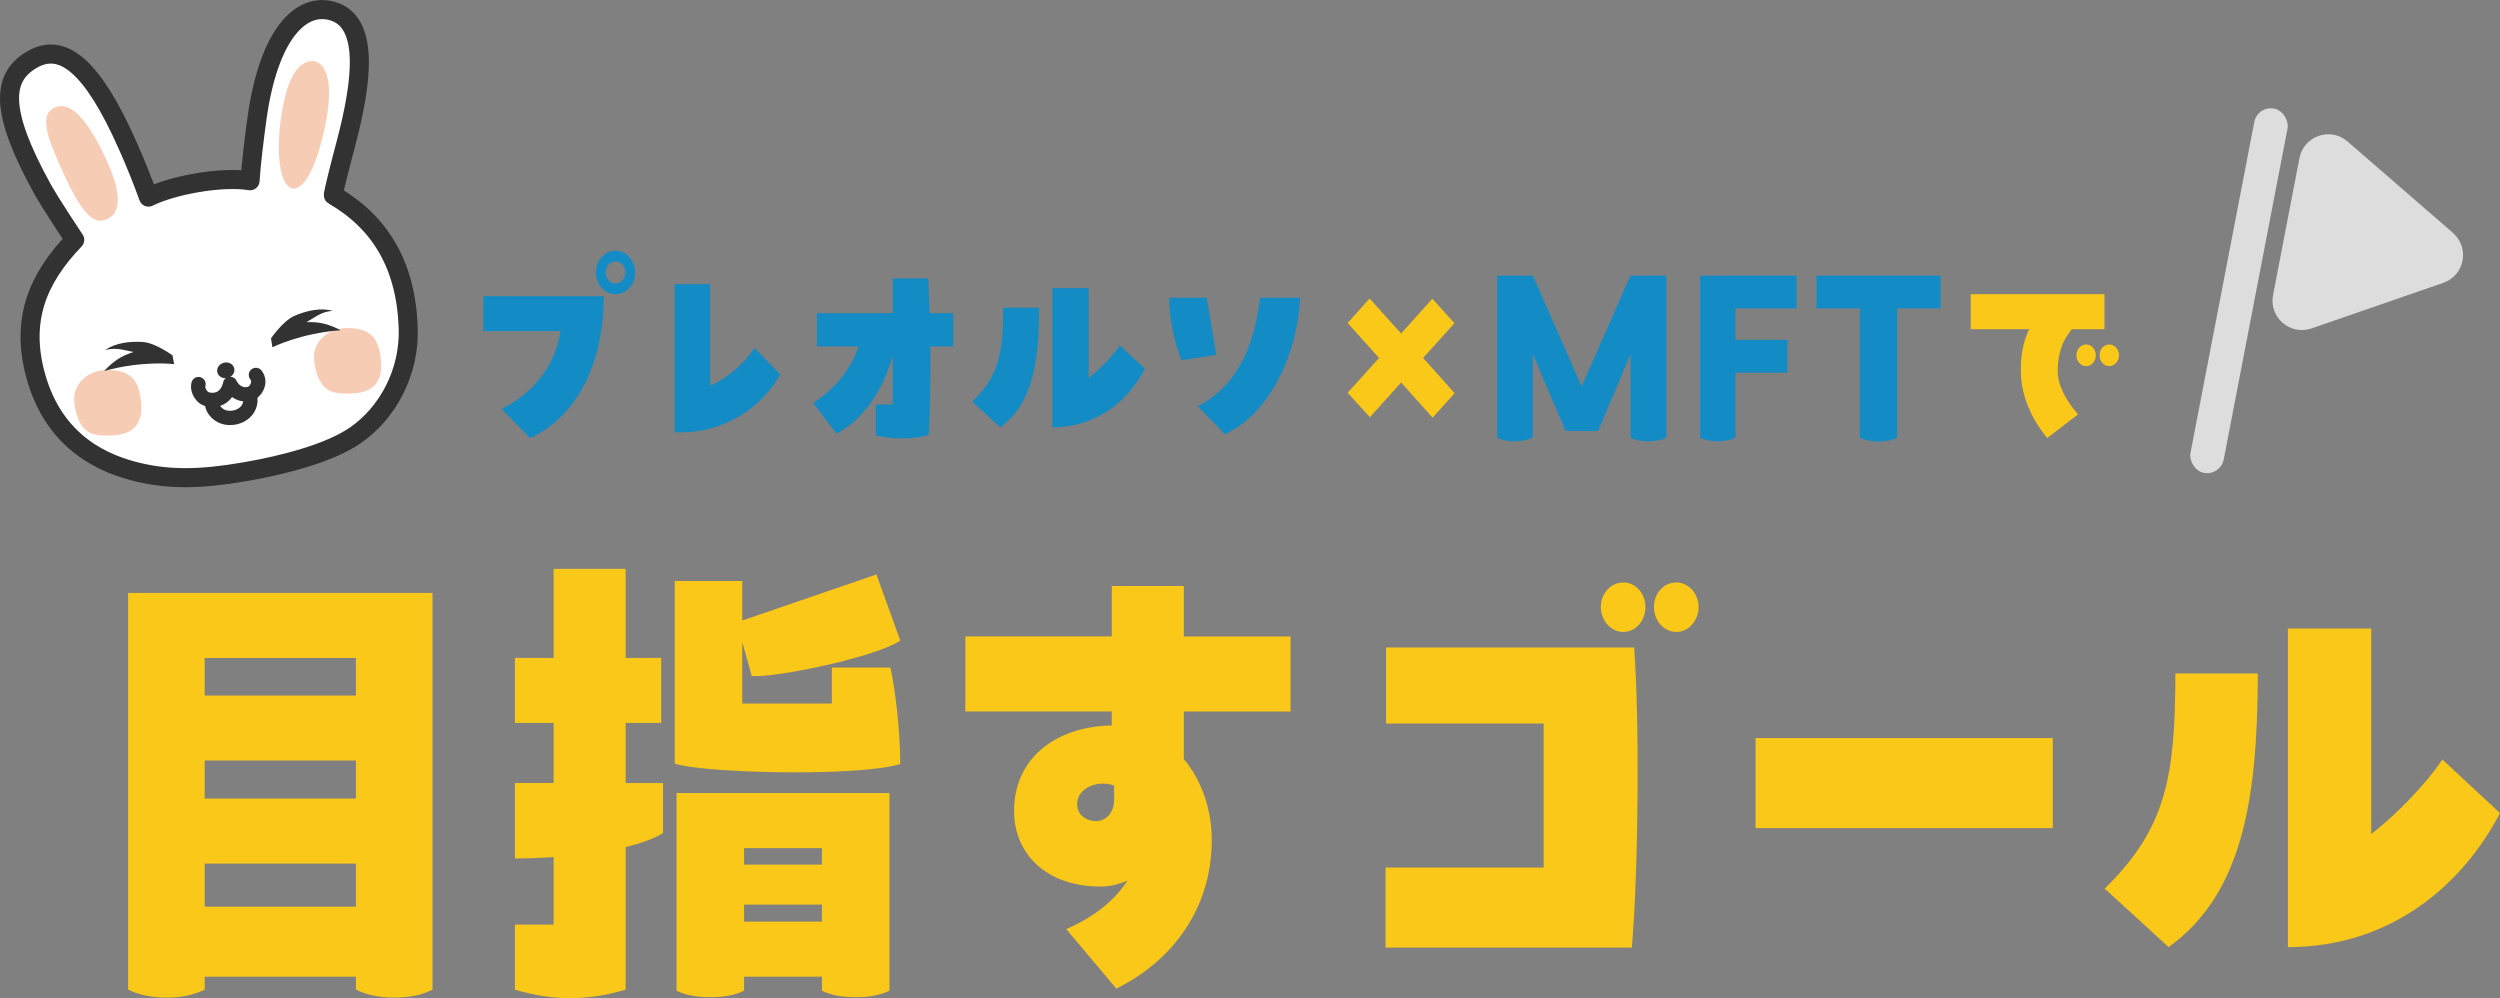 <?xml version="1.0" encoding="UTF-8"?>
<svg id="_レイヤー_2" data-name="レイヤー 2" xmlns="http://www.w3.org/2000/svg" width="340.93" height="136.12" viewBox="0 0 340.93 136.12">
  <rect x="0" y="0" width="340.93" height="136.12" fill="#808080" stroke="none"/>
  <defs>
    <style>
      .cls-1 {
        fill: #fff;
        stroke-width: 2.6px;
      }

      .cls-1, .cls-2 {
        stroke: #323232;
        stroke-linecap: round;
        stroke-linejoin: round;
      }

      .cls-2 {
        fill: none;
        stroke-width: 1.95px;
      }

      .cls-3 {
        fill: #fac818;
      }

      .cls-3, .cls-4, .cls-5, .cls-6, .cls-7 {
        stroke-width: 0px;
      }

      .cls-4 {
        fill: #323232;
      }

      .cls-5 {
        fill: #ddd;
      }

      .cls-6 {
        fill: #138bc5;
      }

      .cls-7 {
        fill: #f6ccb5;
      }
    </style>
  </defs>
  <g id="_レイヤー_1-2" data-name="レイヤー 1">
    <g>
      <g>
        <g>
          <path class="cls-1" d="M55.67,44.69c-.31-8.59-3.86-14.39-10.2-18.06-.11-.06,1.01-4.44,1.66-6.88,2.34-8.8,3.25-16.84-1.86-18.26-4.18-1.16-8.65,3.04-10.25,14.85-.36,2.65-.77,5.95-.92,8.31-3.82-.63-10.52.57-13.85,2.23-.8-2.22-1.75-4.59-2.84-7.04C12.59,8.94,8.5,5.72,4.38,8.12.19,10.54-.06,15.14,5.73,25.66c1.22,2.21,4.46,7.05,4.46,7.05-5.07,5.3-7.41,10.9-5.33,18.5,2.58,9.43,9.68,12.21,14.19,13.24,4.18.95,8.27.94,14.48-.14,4.89-.85,11.3-2.44,14.93-4.94,4.39-3.03,7.43-8.6,7.21-14.68Z"/>
          <path class="cls-7" d="M14.43,21.63c2.58,5.57,1.7,7.55.18,8.25-1.52.71-3.11-.12-5.7-5.7-2.58-5.57-3.61-8.5-1.46-9.5,2.04-.96,4.4,1.38,6.98,6.95Z"/>
          <path class="cls-7" d="M38.5,14.99c-1.06,6.05-.27,10.43,1.4,10.72,1.67.29,3.59-3.62,4.65-9.67,1.06-6.05-.7-7.7-1.86-7.71-1.12-.02-3.14.61-4.19,6.66Z"/>
          <g>
            <path class="cls-7" d="M47.06,53.68c-.74-.02-1.5-.08-2.16-.43-1.17-.62-1.7-2.01-1.94-3.31-.12-.63-.19-1.28-.08-1.92.21-1.18,1.07-2.19,2.14-2.74,1.07-.54,2.33-.65,3.51-.47.75.12,1.5.35,2.07.85.84.73,1.15,1.9,1.3,3,.12.92.16,1.88-.14,2.76-.68,2.02-2.84,2.31-4.7,2.25Z"/>
            <path class="cls-7" d="M14.35,59.4c-.74-.02-1.5-.08-2.16-.43-1.17-.62-1.7-2.01-1.94-3.31-.12-.63-.19-1.28-.08-1.92.21-1.18,1.07-2.19,2.14-2.74,1.07-.54,2.33-.65,3.51-.47.75.12,1.5.35,2.07.85.84.73,1.15,1.9,1.3,3,.12.92.16,1.88-.14,2.76-.68,2.02-2.84,2.31-4.7,2.25Z"/>
          </g>
          <g>
            <path class="cls-2" d="M27.07,52.38c-.15.59.09,1.14.45,1.58s.96.62,1.65.57c1.88-.14,2.21-2.18,2.21-2.18,0,0,.71,1.69,2.6,1.4.68-.1,1.8-1.5.92-2.62"/>
            <path class="cls-4" d="M31.94,50.22c.14.57-.26,1.16-.9,1.32s-1.26-.19-1.4-.76.26-1.16.9-1.32c.63-.15,1.26.19,1.4.76Z"/>
          </g>
          <g>
            <path class="cls-4" d="M36.96,46.14s1.61-2.37,3.18-3.06,3.57-1.17,5.22-.69c-1.53.12-2.22.77-3.55,1.54,1.88-.05,2.96.26,4.65,1.1-5.55.42-9.31,2.33-9.31,2.33l-.19-1.21Z"/>
            <path class="cls-4" d="M23.52,48.46s-2.31-1.7-4.02-1.82c-1.71-.12-3.76.1-5.15,1.1,1.48-.4,2.35-.02,3.86.26-1.79.58-2.7,1.24-4.01,2.59,5.37-1.47,9.55-.93,9.55-.93l-.23-1.21Z"/>
          </g>
          <path class="cls-2" d="M28.88,54.73c-.04.91.62,1.79,1.58,2.12s2.16.09,2.91-.58c.75-.67.99-1.73.59-2.55"/>
        </g>
        <g>
          <path class="cls-6" d="M68.42,55.77c4.72-2.38,7.38-6.32,8.02-10.61h-10.52v-4.77h16.42c0,8.22-2.98,16-10.03,19.37l-3.89-3.99ZM81.27,37.17c0-1.64,1.21-2.98,2.68-2.98s2.66,1.34,2.66,2.98-1.18,2.95-2.66,2.95-2.68-1.31-2.68-2.95ZM85.29,37.17c0-.83-.59-1.52-1.34-1.52s-1.37.69-1.37,1.52.62,1.49,1.37,1.49,1.34-.66,1.34-1.49Z"/>
          <path class="cls-6" d="M92.01,38.75h4.83v13.86c2.25-1.01,4.35-2.68,6.06-5.16l3.49,3.61c-2.49,4.59-7.73,7.9-13.44,7.9-.32,0-.62,0-.94-.03v-20.17Z"/>
          <path class="cls-6" d="M130,42.71v4.53h-3.14c.03,4.32-.03,8.82-.19,12.04-.83.33-2.23.51-3.65.51-1.34,0-2.68-.15-3.59-.45v-4.17h2.31v-6.71c-1.21,4.5-3.92,8.76-7.67,10.67l-3.17-4.17c3.08-2.09,5.07-4.5,6.2-7.72h-5.69v-4.53h10.33v-4.74h4.85c.08,1.37.13,3.01.19,4.74h3.22Z"/>
          <path class="cls-6" d="M132.59,54.78c3.62-3.55,4.21-6.59,4.21-12.81h4.91c0,7.78-1.02,13.2-5.31,16.3l-3.81-3.49ZM143.51,39.29h4.96v12.25c1.45-1.13,3.19-2.89,4.24-4.44l3.43,3.19c-2.2,4.23-6.46,7.99-12.63,7.99v-18.98Z"/>
          <path class="cls-6" d="M164.56,40.6l1.31,7.78-4.72.75c-.86-1.82-1.69-5.63-1.69-8.02,0-.09,0-.24.03-.51h5.07ZM163.35,55.41c5.61-2.92,7.81-8.76,8.48-14.81h5.47c-.46,8.82-4.91,16.3-10.27,18.6l-3.68-3.78Z"/>
          <path class="cls-3" d="M194.08,48.82l4.29,4.8-3,3.34-4.29-4.8-4.27,4.74-3.03-3.34,4.29-4.74-4.29-4.77,3-3.34,4.29,4.77,4.27-4.74,3,3.34-4.27,4.74Z"/>
          <path class="cls-6" d="M227.23,37.59v22.08c-.54.33-1.45.51-2.47.51-.94,0-1.72-.15-2.39-.51v-11.41l-4.43,10.52h-4.43l-4.48-10.52v11.41c-.7.36-1.5.51-2.41.51-1.02,0-1.93-.18-2.44-.51v-22.08h4.86l6.65,15.11,6.65-15.11h4.88Z"/>
          <path class="cls-6" d="M236.67,42.06v4.29h7.08v4.47h-7.08v8.85c-.7.36-1.5.51-2.41.51s-1.8-.18-2.41-.51v-22.08h13.14v4.47h-8.32Z"/>
          <path class="cls-6" d="M264.63,42.06h-5.9v17.61c-.7.39-1.53.54-2.55.54-1.07,0-1.93-.18-2.55-.54v-17.61h-5.9v-4.47h16.9v4.47Z"/>
          <path class="cls-3" d="M283.39,56.51l-4.21,3.22c-.24-.33-3.59-4.05-3.59-9.12,0-2.26.27-3.87,1.13-5.72h-7.97v-4.77h18.24v4.77h-4.45c-.38.54-1.93,2.15-1.93,5.72,0,2.8,2.49,5.57,2.79,5.9ZM285.81,48.44c0,.83-.59,1.49-1.31,1.49s-1.34-.66-1.34-1.49.62-1.46,1.34-1.46,1.31.66,1.31,1.46ZM288.97,48.44c0,.83-.62,1.49-1.31,1.49-.75,0-1.34-.66-1.34-1.49s.59-1.46,1.34-1.46c.7,0,1.31.66,1.31,1.46Z"/>
          <path class="cls-3" d="M58.98,80.86v54.1c-1.47.75-3.19,1.09-5.22,1.09s-3.87-.41-5.22-1.09v-1.77h-20.63v1.77c-1.54.75-3.25,1.09-5.22,1.09s-3.87-.41-5.22-1.09v-54.1h41.51ZM48.54,94.85v-5.12h-20.63v5.12h20.63ZM48.54,108.9v-5.18h-20.63v5.18h20.63ZM27.91,123.64h20.63v-5.87h-20.63v5.87Z"/>
          <path class="cls-3" d="M85.32,106.79h5.1v6.82c-1.35.82-3.13,1.43-5.1,1.91v19.44c-2.52.75-5.04,1.16-7.55,1.16s-5.03-.41-7.55-1.16v-8.87h5.28v-9.21c-2.21.14-4.11.2-5.28.2v-10.3h5.28v-8.19h-5.28v-8.87h5.28v-12.14h9.82v12.14h4.85v8.87h-4.85v8.19ZM121.42,91.03c.74,3.27,1.35,9.01,1.35,13.17-5.89,1.77-27.02,1.23-30.76-.07v-24.9h9.21v5.39l18.3-6.28,3.25,9.01c-3.25,2.25-17.07,5.12-20.26,4.84l-1.29-4.64v8.39h12.22v-4.91h7.98ZM121.3,135.1c-1.23.61-2.76.89-4.6.89s-3.38-.27-4.61-.89v-1.91h-10.62v1.91c-1.23.61-2.76.89-4.61.89s-3.38-.27-4.6-.89v-26.95h29.04v26.95ZM101.47,115.66v2.25h10.62v-2.25h-10.62ZM112.09,125.68v-2.32h-10.62v2.32h10.62Z"/>
          <path class="cls-3" d="M151.62,86.8v-6.89h9.82v6.89h14.55v10.23h-14.55v6.48c2.4,2.87,3.81,6.82,3.81,11.05,0,9.48-5.53,16.58-13.02,20.26l-6.82-8.12c3.19-1.36,6.39-3.55,8.35-6.62-1.23.55-2.46.82-3.68.82-7.43,0-11.79-4.5-11.79-10.3,0-7.16,5.65-11.53,13.32-11.67v-1.91h-19.96v-10.23h19.96ZM151.93,109.11v-1.98c-.49-.2-1.04-.27-1.6-.27-1.41,0-3.44.89-3.44,2.8,0,1.5,1.29,2.32,2.58,2.32s2.46-1.09,2.46-2.87Z"/>
          <path class="cls-3" d="M210.51,118.32v-19.65h-21.49v-10.37h33.83c.74,9.96.61,29.88-.31,40.93h-33.59v-10.92h21.55ZM224.39,82.77c0,1.91-1.35,3.41-3.01,3.41s-3.07-1.5-3.07-3.41,1.41-3.34,3.07-3.34,3.01,1.5,3.01,3.34ZM231.64,82.77c0,1.91-1.41,3.41-3.01,3.41-1.72,0-3.07-1.5-3.07-3.41s1.35-3.34,3.07-3.34c1.6,0,3.01,1.5,3.01,3.34Z"/>
          <path class="cls-3" d="M239.41,100.65h40.53v12.28h-40.53v-12.28Z"/>
          <path class="cls-3" d="M287.02,121.18c8.29-8.12,9.64-15.08,9.64-29.34h11.24c0,17.81-2.33,30.22-12.16,37.32l-8.72-7.98ZM312.01,85.71h11.36v28.04c3.32-2.59,7.31-6.62,9.7-10.17l7.86,7.3c-5.04,9.69-14.8,18.28-28.92,18.28v-43.46Z"/>
        </g>
      </g>
      <g>
        <rect class="cls-5" x="303.03" y="14.35" width="4.62" height="50.59" rx="2.31" ry="2.31" transform="translate(13.02 -57.07) rotate(10.91)"/>
        <path class="cls-5" d="M334.51,31.75l-14.38-12.46c-2.33-2.02-5.96-.76-6.55,2.27l-3.6,18.69c-.58,3.02,2.33,5.54,5.24,4.54l17.98-6.22c2.91-1.01,3.64-4.79,1.31-6.8Z"/>
      </g>
    </g>
  </g>
</svg>